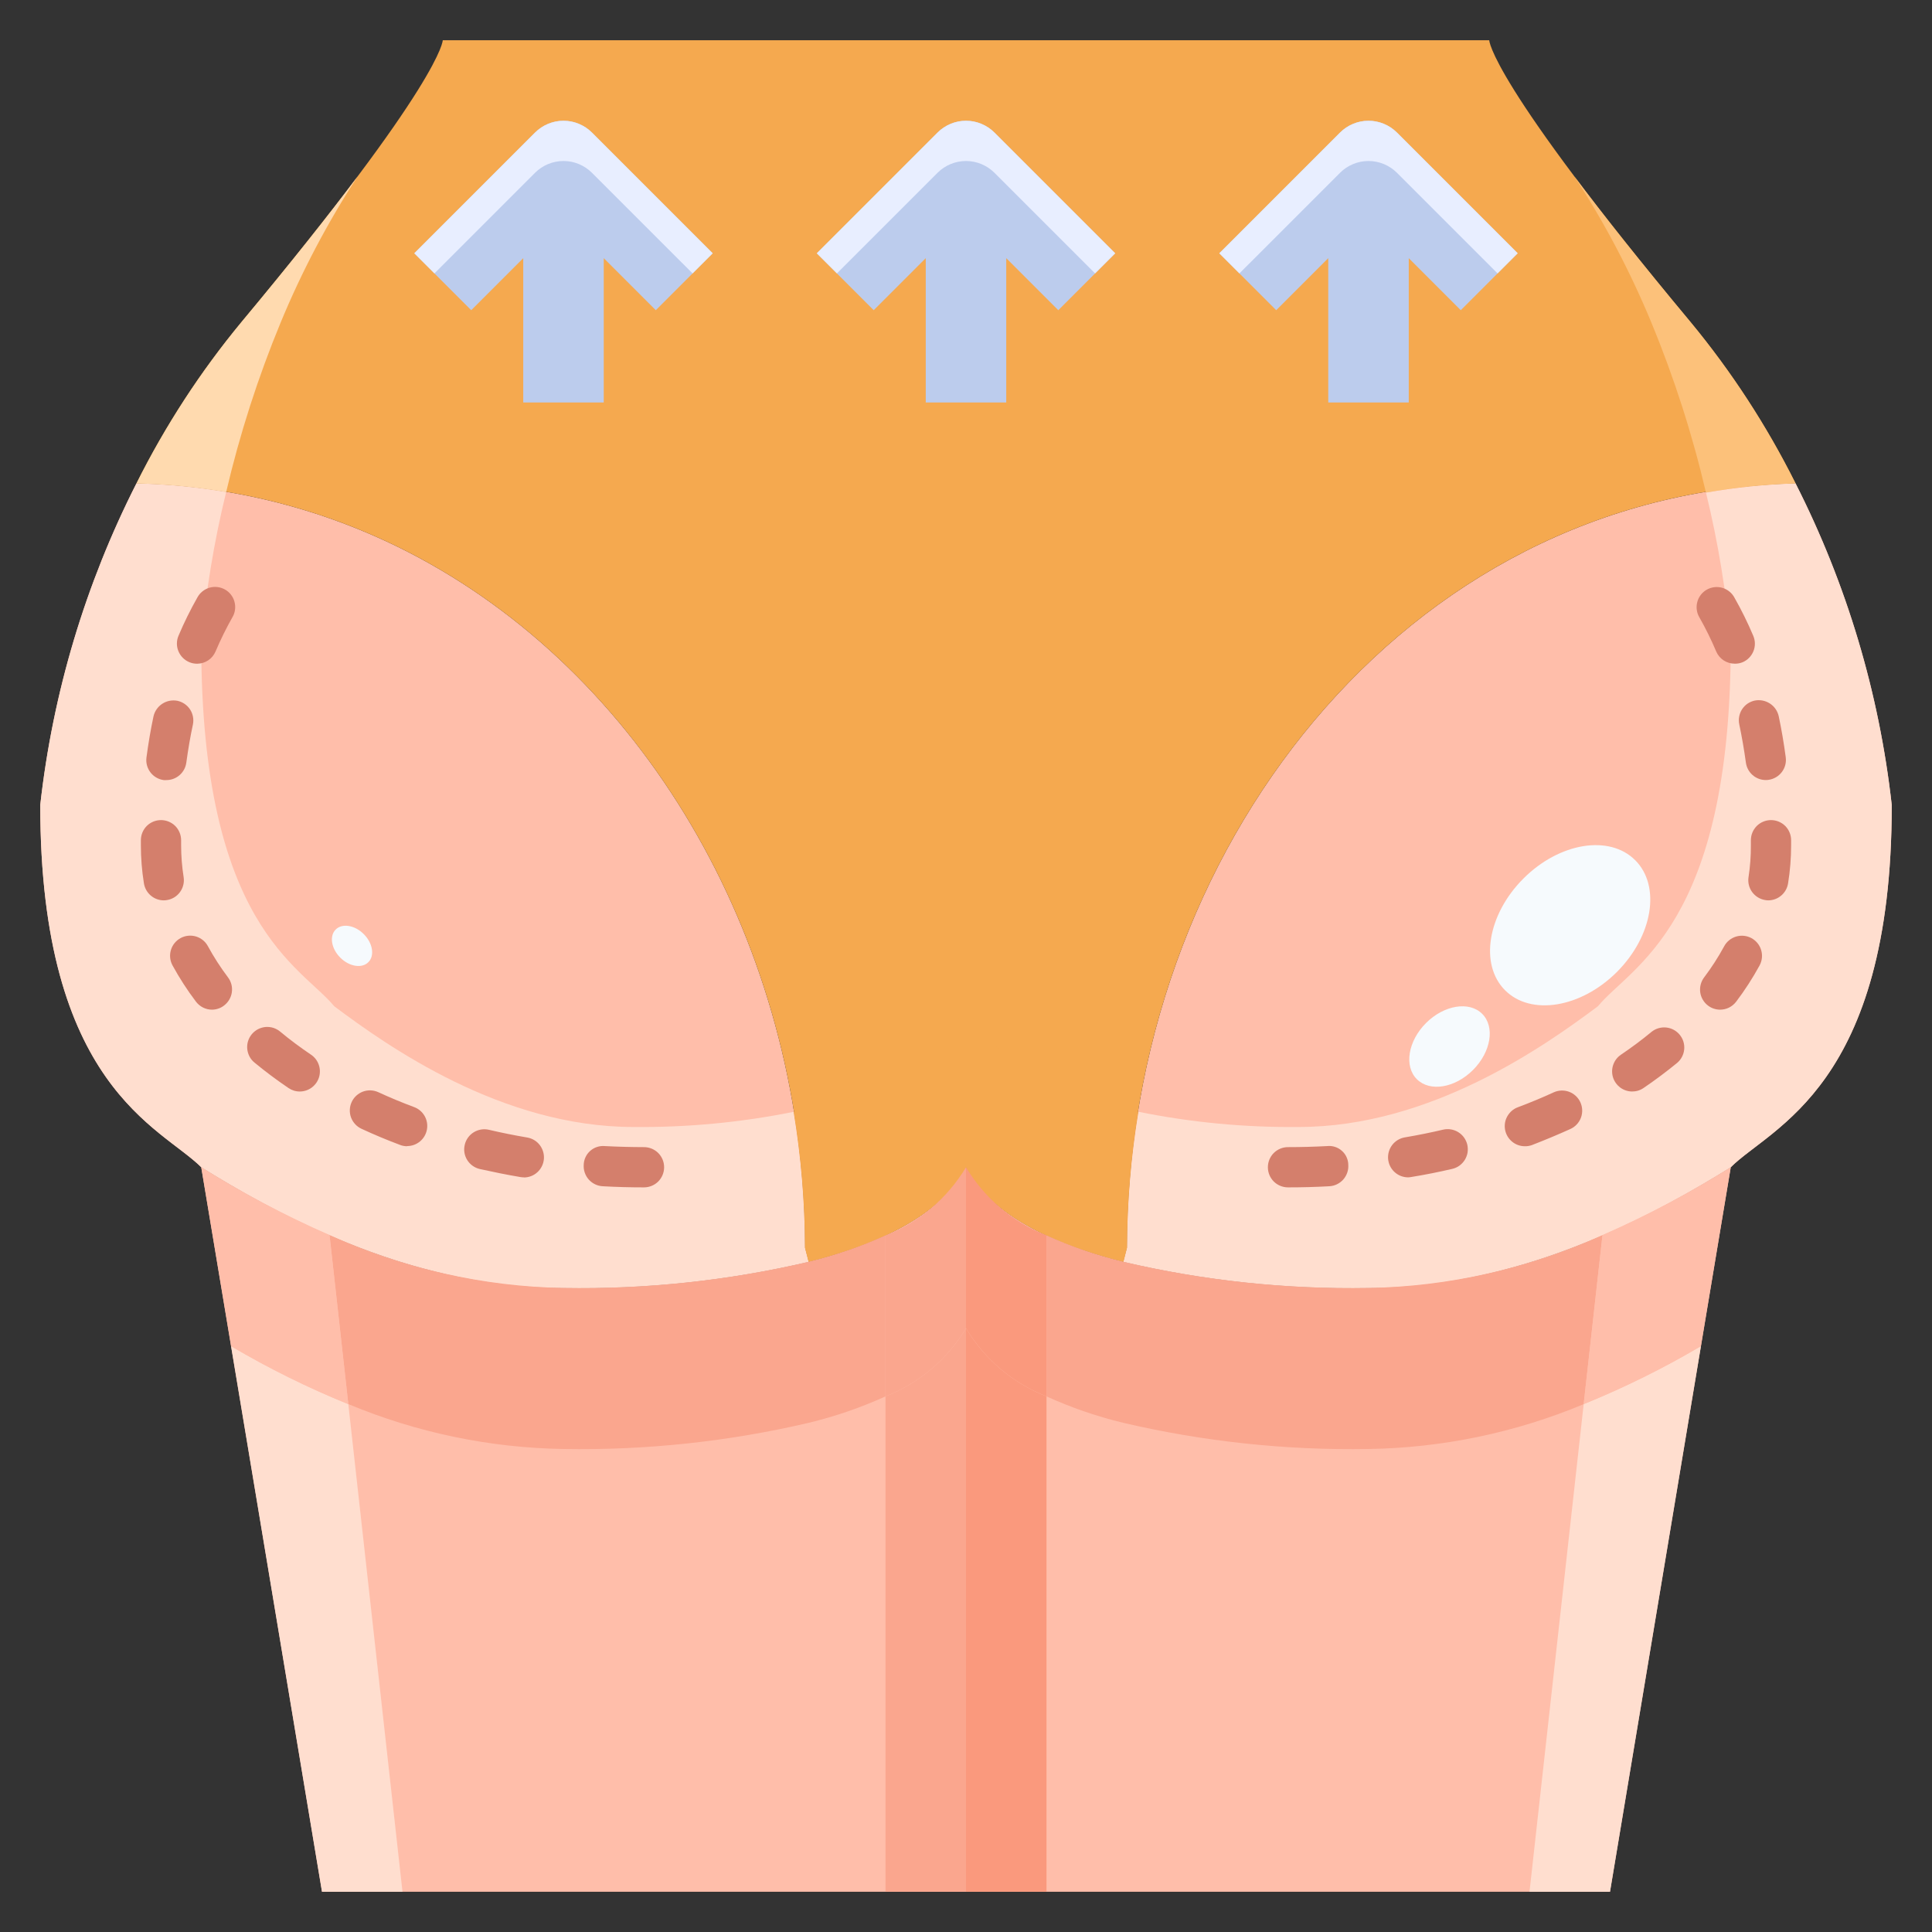 <svg xmlns="http://www.w3.org/2000/svg" width="48" height="48" viewBox="0 0 48 48" fill="none"><rect x="0" y="0" width="48" height="48" fill="#333333" stroke="none"/><path d="M24 29V47H8L5 29C6.62 30 10.04 32 14 32C16.049 32.035 18.095 31.817 20.09 31.35C22.05 30.86 23.46 30.07 24 29Z" fill="#FFBEAA"></path><path d="M43 29L40 47H24V29C24.54 30.07 25.95 30.86 27.91 31.35C29.905 31.817 31.951 32.035 34 32C37.96 32 41.38 30 43 29Z" fill="#FFBEAA"></path><path d="M44.61 12.01C45.879 14.509 46.689 17.215 47 20C47 27 44 28 43 29C41.38 30 37.96 32 34 32C31.951 32.035 29.905 31.817 27.91 31.35L28 31C28 21.18 34.86 12.24 44.61 12.01Z" fill="#FFBEAA"></path><path d="M20.09 31.35C18.095 31.817 16.049 32.035 14 32C10.04 32 6.62 30 5 29C4 28 1 27 1 20C1.311 17.215 2.121 14.509 3.39 12.01C5.944 12.063 8.444 12.747 10.67 14C16.38 17.21 20 23.87 20 31L20.09 31.35Z" fill="#FFBEAA"></path><path d="M11 1H37C37 1 37 2 42 8C43.019 9.233 43.895 10.579 44.61 12.01C34.86 12.24 28 21.18 28 31L27.91 31.35C25.95 30.86 24.54 30.07 24 29C23.46 30.07 22.05 30.86 20.09 31.35L20 31C20 23.87 16.38 17.21 10.67 14C8.444 12.747 5.944 12.063 3.39 12.01C4.105 10.579 4.98 9.233 6 8C11 2 11 1 11 1Z" fill="#F5A94F"></path><path d="M44.61 12.01C43.863 12.033 43.12 12.109 42.384 12.238C42.687 13.474 42.893 14.732 43 16C43 23 40.522 24 39.7 25C38.361 26 35.536 28 32.265 28C30.929 28.013 29.595 27.887 28.285 27.622C28.1 28.739 28.004 29.868 28 31L27.91 31.35C29.905 31.817 31.951 32.035 34 32C37.96 32 41.38 30 43 29C44 28 47 27 47 20C46.689 17.215 45.879 14.509 44.61 12.01Z" fill="#FFDECF"></path><path d="M19.718 27.623C18.408 27.887 17.075 28.013 15.739 28C12.468 28 9.639 26 8.304 25C7.478 24 5 23 5 16C5.108 14.727 5.315 13.465 5.619 12.225C4.882 12.1 4.137 12.028 3.39 12.01C2.121 14.509 1.311 17.215 1 20C1 27 4 28 5 29C6.62 30 10.04 32 14 32C16.049 32.035 18.095 31.817 20.09 31.35L20 31C19.997 29.869 19.902 28.739 19.718 27.623Z" fill="#FFDECF"></path><path d="M42.384 12.238C43.12 12.109 43.864 12.033 44.61 12.01C43.895 10.579 43.02 9.233 42 8C40.756 6.507 39.822 5.325 39.12 4.389C39.865 5.535 40.503 6.747 41.026 8.01C41.593 9.38 42.047 10.794 42.384 12.238Z" fill="#FCC17A"></path><path d="M6.974 8.01C7.497 6.747 8.135 5.535 8.88 4.389C8.178 5.325 7.244 6.507 6 8C4.98 9.233 4.105 10.579 3.39 12.01C4.137 12.028 4.882 12.1 5.619 12.225C5.956 10.786 6.409 9.376 6.974 8.01Z" fill="#FFDAAF"></path><path d="M28.281 27.622C27.914 27.544 27.561 27.454 27.23 27.35C26.553 27.216 25.914 26.937 25.356 26.531C24.798 26.125 24.336 25.603 24 25C23.665 25.603 23.202 26.125 22.644 26.531C22.086 26.937 21.447 27.216 20.77 27.35C20.438 27.45 20.085 27.544 19.718 27.623C19.902 28.739 19.997 29.869 20 31L20.09 31.35C22.05 30.86 23.46 30.07 24 29C24.54 30.07 25.95 30.86 27.91 31.35L28 31C28.003 29.868 28.097 28.739 28.281 27.622Z" fill="#F5A94F"></path><path d="M16 29.5C15.653 29.5 15.312 29.491 14.973 29.472C14.907 29.468 14.843 29.452 14.784 29.423C14.725 29.395 14.672 29.355 14.628 29.306C14.584 29.257 14.551 29.199 14.529 29.137C14.507 29.075 14.498 29.01 14.502 28.944C14.503 28.878 14.518 28.812 14.546 28.752C14.573 28.692 14.613 28.638 14.663 28.594C14.712 28.55 14.77 28.516 14.833 28.496C14.896 28.475 14.963 28.468 15.029 28.474C15.349 28.491 15.673 28.499 16 28.5C16.133 28.5 16.26 28.553 16.354 28.646C16.447 28.74 16.5 28.867 16.5 29C16.5 29.133 16.447 29.26 16.354 29.354C16.26 29.447 16.133 29.5 16 29.5ZM13.015 29.251C12.986 29.251 12.958 29.249 12.93 29.244C12.587 29.186 12.25 29.117 11.92 29.044C11.791 29.014 11.679 28.934 11.608 28.821C11.538 28.709 11.515 28.573 11.546 28.444C11.575 28.314 11.656 28.202 11.768 28.132C11.881 28.062 12.017 28.039 12.146 28.069C12.457 28.142 12.774 28.206 13.098 28.261C13.222 28.282 13.333 28.348 13.41 28.448C13.486 28.547 13.523 28.671 13.513 28.796C13.502 28.921 13.445 29.037 13.353 29.122C13.261 29.207 13.14 29.254 13.015 29.254V29.251ZM10.115 28.478C10.055 28.478 9.995 28.467 9.939 28.445C9.611 28.322 9.293 28.189 8.983 28.045C8.862 27.99 8.769 27.889 8.722 27.765C8.676 27.64 8.681 27.503 8.736 27.382C8.791 27.261 8.892 27.168 9.016 27.121C9.141 27.075 9.278 27.08 9.399 27.135C9.687 27.268 9.984 27.392 10.291 27.506C10.401 27.547 10.492 27.626 10.55 27.727C10.608 27.829 10.628 27.948 10.607 28.063C10.586 28.179 10.525 28.283 10.435 28.358C10.345 28.433 10.232 28.474 10.115 28.474V28.478ZM7.448 27.118C7.348 27.119 7.25 27.088 7.168 27.032C6.873 26.832 6.593 26.623 6.328 26.404C6.276 26.363 6.233 26.311 6.201 26.253C6.17 26.194 6.15 26.13 6.143 26.064C6.136 25.998 6.143 25.931 6.162 25.868C6.182 25.804 6.214 25.745 6.256 25.694C6.299 25.643 6.351 25.601 6.41 25.57C6.469 25.54 6.533 25.521 6.599 25.515C6.665 25.51 6.732 25.518 6.795 25.538C6.858 25.559 6.917 25.592 6.967 25.635C7.206 25.835 7.461 26.023 7.728 26.204C7.817 26.264 7.884 26.351 7.919 26.452C7.955 26.552 7.957 26.662 7.926 26.765C7.894 26.867 7.831 26.956 7.745 27.02C7.659 27.084 7.555 27.118 7.448 27.118ZM5.268 25.085C5.19 25.085 5.114 25.067 5.044 25.032C4.975 24.997 4.915 24.947 4.868 24.885C4.652 24.6 4.458 24.299 4.286 23.985C4.223 23.868 4.208 23.732 4.246 23.604C4.283 23.477 4.37 23.37 4.487 23.306C4.603 23.243 4.74 23.229 4.867 23.266C4.995 23.304 5.102 23.39 5.165 23.507C5.312 23.778 5.48 24.037 5.665 24.283C5.745 24.389 5.779 24.522 5.76 24.654C5.741 24.785 5.671 24.903 5.565 24.983C5.48 25.049 5.375 25.084 5.268 25.085ZM4.068 22.369C3.949 22.369 3.835 22.326 3.745 22.249C3.655 22.172 3.595 22.065 3.576 21.948C3.525 21.635 3.5 21.317 3.5 21V20.875C3.5 20.742 3.553 20.615 3.646 20.521C3.74 20.428 3.867 20.375 4 20.375C4.133 20.375 4.26 20.428 4.354 20.521C4.447 20.615 4.5 20.742 4.5 20.875V21C4.5 21.265 4.521 21.529 4.562 21.79C4.583 21.921 4.551 22.054 4.473 22.162C4.396 22.269 4.279 22.341 4.148 22.362C4.122 22.367 4.095 22.369 4.068 22.369ZM4.135 19.381C4.112 19.383 4.09 19.383 4.067 19.381C3.936 19.363 3.817 19.294 3.737 19.189C3.657 19.083 3.621 18.95 3.639 18.819C3.686 18.464 3.745 18.119 3.814 17.796C3.844 17.667 3.923 17.555 4.033 17.484C4.144 17.412 4.278 17.386 4.408 17.411C4.537 17.439 4.65 17.516 4.722 17.626C4.794 17.737 4.819 17.871 4.793 18C4.728 18.3 4.674 18.619 4.629 18.947C4.613 19.067 4.554 19.177 4.463 19.257C4.373 19.336 4.256 19.381 4.135 19.381ZM4.9 16.49C4.831 16.491 4.763 16.477 4.7 16.45C4.578 16.398 4.482 16.3 4.432 16.177C4.382 16.055 4.383 15.917 4.435 15.795C4.572 15.47 4.728 15.154 4.902 14.847C4.933 14.788 4.976 14.736 5.028 14.694C5.08 14.652 5.14 14.62 5.204 14.601C5.268 14.583 5.336 14.577 5.402 14.585C5.468 14.593 5.532 14.614 5.591 14.647C5.649 14.68 5.7 14.724 5.74 14.777C5.781 14.831 5.811 14.891 5.827 14.956C5.844 15.021 5.848 15.088 5.838 15.154C5.829 15.22 5.806 15.284 5.771 15.341C5.616 15.615 5.478 15.897 5.355 16.186C5.317 16.275 5.254 16.352 5.173 16.406C5.092 16.46 4.997 16.489 4.9 16.49Z" fill="#D47F6C"></path><path d="M32 29.5C31.867 29.5 31.74 29.447 31.646 29.354C31.553 29.26 31.5 29.133 31.5 29C31.5 28.867 31.553 28.74 31.646 28.646C31.74 28.553 31.867 28.5 32 28.5C32.327 28.5 32.65 28.491 32.971 28.474C33.037 28.467 33.104 28.473 33.168 28.494C33.231 28.514 33.289 28.547 33.339 28.592C33.389 28.636 33.429 28.69 33.456 28.751C33.483 28.812 33.498 28.877 33.498 28.944C33.502 29.01 33.493 29.075 33.471 29.137C33.449 29.199 33.416 29.257 33.372 29.306C33.328 29.355 33.275 29.395 33.216 29.423C33.157 29.452 33.093 29.468 33.027 29.472C32.688 29.491 32.347 29.5 32 29.5ZM34.985 29.251C34.86 29.251 34.739 29.204 34.647 29.119C34.554 29.034 34.498 28.918 34.487 28.793C34.477 28.668 34.514 28.544 34.59 28.445C34.667 28.346 34.778 28.279 34.902 28.258C35.226 28.203 35.543 28.139 35.854 28.066C35.918 28.051 35.984 28.049 36.049 28.06C36.114 28.071 36.176 28.094 36.232 28.129C36.288 28.164 36.336 28.209 36.374 28.262C36.412 28.316 36.44 28.377 36.455 28.441C36.469 28.505 36.471 28.571 36.461 28.636C36.45 28.701 36.426 28.763 36.392 28.818C36.357 28.874 36.311 28.922 36.258 28.961C36.205 28.999 36.144 29.026 36.08 29.041C35.75 29.117 35.413 29.186 35.07 29.241C35.042 29.247 35.014 29.25 34.985 29.251ZM37.885 28.478C37.768 28.478 37.654 28.437 37.565 28.362C37.475 28.287 37.414 28.183 37.393 28.067C37.372 27.952 37.392 27.833 37.45 27.732C37.508 27.63 37.599 27.551 37.709 27.51C38.016 27.395 38.314 27.271 38.601 27.139C38.722 27.084 38.859 27.079 38.984 27.125C39.108 27.172 39.209 27.265 39.264 27.386C39.319 27.507 39.324 27.644 39.278 27.769C39.231 27.893 39.138 27.994 39.017 28.049C38.707 28.189 38.389 28.322 38.061 28.449C38.003 28.47 37.942 28.48 37.88 28.478H37.885ZM40.552 27.118C40.445 27.118 40.341 27.084 40.255 27.02C40.169 26.956 40.106 26.867 40.074 26.765C40.043 26.662 40.045 26.552 40.081 26.452C40.116 26.351 40.183 26.264 40.272 26.204C40.539 26.023 40.794 25.834 41.033 25.635C41.135 25.553 41.266 25.515 41.396 25.528C41.526 25.541 41.646 25.605 41.73 25.706C41.814 25.806 41.855 25.936 41.844 26.067C41.833 26.197 41.771 26.319 41.672 26.404C41.405 26.623 41.125 26.833 40.832 27.032C40.748 27.09 40.649 27.119 40.547 27.118H40.552ZM42.737 25.085C42.629 25.085 42.523 25.05 42.437 24.985C42.385 24.946 42.34 24.896 42.307 24.84C42.273 24.783 42.251 24.721 42.242 24.656C42.233 24.591 42.236 24.524 42.253 24.461C42.269 24.397 42.298 24.337 42.337 24.285C42.523 24.039 42.69 23.78 42.837 23.509C42.9 23.392 43.008 23.306 43.135 23.268C43.262 23.231 43.399 23.245 43.516 23.308C43.632 23.372 43.719 23.479 43.756 23.606C43.794 23.733 43.779 23.87 43.716 23.987C43.544 24.301 43.35 24.602 43.134 24.887C43.087 24.949 43.026 24.999 42.956 25.034C42.887 25.068 42.81 25.085 42.732 25.085H42.737ZM43.937 22.369C43.91 22.369 43.883 22.367 43.857 22.362C43.726 22.341 43.609 22.269 43.531 22.162C43.453 22.055 43.421 21.921 43.442 21.79C43.482 21.529 43.502 21.265 43.5 21V20.875C43.5 20.742 43.553 20.615 43.646 20.521C43.74 20.428 43.867 20.375 44 20.375C44.133 20.375 44.26 20.428 44.354 20.521C44.447 20.615 44.5 20.742 44.5 20.875V21C44.5 21.317 44.475 21.635 44.424 21.948C44.405 22.065 44.346 22.172 44.255 22.249C44.165 22.326 44.051 22.369 43.932 22.369H43.937ZM43.87 19.38C43.749 19.38 43.632 19.335 43.542 19.256C43.451 19.176 43.392 19.066 43.376 18.946C43.331 18.618 43.276 18.303 43.212 17.999C43.198 17.935 43.197 17.868 43.209 17.804C43.221 17.739 43.245 17.677 43.281 17.622C43.317 17.567 43.363 17.519 43.417 17.482C43.472 17.445 43.533 17.419 43.597 17.405C43.727 17.38 43.861 17.406 43.972 17.478C44.082 17.549 44.161 17.661 44.191 17.79C44.26 18.117 44.319 18.458 44.366 18.813C44.384 18.944 44.349 19.077 44.268 19.183C44.188 19.288 44.069 19.357 43.938 19.375C43.914 19.379 43.889 19.381 43.865 19.38H43.87ZM43.1 16.489C43.002 16.489 42.907 16.461 42.825 16.408C42.743 16.355 42.679 16.278 42.64 16.189C42.518 15.9 42.379 15.617 42.224 15.344C42.189 15.287 42.166 15.223 42.157 15.157C42.147 15.091 42.151 15.024 42.168 14.959C42.184 14.894 42.214 14.834 42.255 14.78C42.295 14.727 42.346 14.683 42.404 14.65C42.462 14.617 42.527 14.596 42.593 14.588C42.66 14.58 42.727 14.586 42.791 14.604C42.855 14.623 42.915 14.655 42.967 14.697C43.019 14.739 43.062 14.791 43.093 14.85C43.267 15.157 43.423 15.473 43.56 15.798C43.612 15.92 43.613 16.058 43.563 16.18C43.513 16.303 43.417 16.401 43.295 16.453C43.233 16.478 43.167 16.491 43.1 16.489Z" fill="#D47F6C"></path><path d="M22 34.693V47H24V33C23.539 33.77 22.836 34.366 22 34.693Z" fill="#FAA68E"></path><path d="M5.741 33.445L8 47H10L8.654 34.886C7.649 34.478 6.675 33.996 5.741 33.445Z" fill="#FFDECF"></path><path d="M38 47H40L42.259 33.445C41.325 33.996 40.351 34.478 39.346 34.886L38 47Z" fill="#FFDECF"></path><path d="M24 33V47H26V34.693C25.164 34.366 24.461 33.77 24 33Z" fill="#FA997D"></path><path d="M22 30.693V34.693C22.836 34.366 23.539 33.77 24 33V29C23.539 29.77 22.836 30.366 22 30.693Z" fill="#FAA68E"></path><path d="M20.09 31.35C18.095 31.817 16.049 32.035 14 32C11.993 31.962 10.015 31.514 8.187 30.684L8.654 34.884C10.349 35.592 12.163 35.971 14 36C16.049 36.035 18.095 35.817 20.09 35.35C20.746 35.192 21.386 34.972 22 34.693V30.693C21.386 30.972 20.746 31.192 20.09 31.35Z" fill="#FAA68E"></path><path d="M8.187 30.684C7.085 30.201 6.02 29.638 5 29L5.741 33.445C6.675 33.996 7.649 34.478 8.654 34.886L8.187 30.684Z" fill="#FFBEAA"></path><path d="M27.91 31.35C27.254 31.192 26.614 30.972 26 30.693V34.693C26.614 34.972 27.254 35.192 27.91 35.35C29.905 35.817 31.951 36.035 34 36C35.837 35.972 37.651 35.594 39.346 34.886L39.813 30.686C37.985 31.515 36.007 31.962 34 32C31.951 32.035 29.905 31.817 27.91 31.35Z" fill="#FAA68E"></path><path d="M39.813 30.684L39.346 34.884C40.351 34.476 41.325 33.994 42.259 33.443L43 29C41.98 29.638 40.915 30.201 39.813 30.684Z" fill="#FFBEAA"></path><path d="M24 29V33C24.461 33.77 25.164 34.366 26 34.693V30.693C25.164 30.366 24.461 29.77 24 29Z" fill="#FA997D"></path><path d="M36.596 26.584C37.044 26.136 37.147 25.512 36.825 25.189C36.503 24.867 35.878 24.969 35.429 25.417C34.981 25.865 34.879 26.49 35.201 26.812C35.523 27.134 36.147 27.032 36.596 26.584Z" fill="#F6FAFD"></path><path d="M40.171 24.149C41.064 23.256 41.268 22.013 40.627 21.372C39.986 20.73 38.743 20.933 37.85 21.826C36.957 22.718 36.752 23.962 37.393 24.603C38.034 25.245 39.278 25.041 40.171 24.149Z" fill="#F6FAFD"></path><path d="M9.152 23.905C9.313 23.744 9.262 23.432 9.038 23.208C8.814 22.983 8.501 22.933 8.34 23.094C8.179 23.255 8.23 23.568 8.454 23.792C8.678 24.016 8.991 24.067 9.152 23.905Z" fill="#F6FAFD"></path><path d="M33.293 3.293L30.293 6.293L31.707 7.707L33 6.414V10H35V6.414L36.293 7.707L37.707 6.293L34.707 3.293C34.519 3.106 34.265 3 34 3C33.735 3 33.48 3.106 33.293 3.293Z" fill="#BCCCED"></path><path d="M34.707 4.293L37.207 6.793L37.707 6.293L34.707 3.293C34.519 3.106 34.265 3 34 3C33.735 3 33.48 3.106 33.293 3.293L30.293 6.293L30.793 6.793L33.293 4.293C33.48 4.106 33.735 4 34 4C34.265 4 34.519 4.106 34.707 4.293Z" fill="#E8EEFF"></path><path d="M13.293 3.293L10.293 6.293L11.707 7.707L13 6.414V10H15V6.414L16.293 7.707L17.707 6.293L14.707 3.293C14.519 3.106 14.265 3 14 3C13.735 3 13.48 3.106 13.293 3.293Z" fill="#BCCCED"></path><path d="M14.707 4.293L17.207 6.793L17.707 6.293L14.707 3.293C14.519 3.106 14.265 3 14 3C13.735 3 13.48 3.106 13.293 3.293L10.293 6.293L10.793 6.793L13.293 4.293C13.48 4.106 13.735 4 14 4C14.265 4 14.519 4.106 14.707 4.293Z" fill="#E8EEFF"></path><path d="M23.293 3.293L20.293 6.293L21.707 7.707L23 6.414V10H25V6.414L26.293 7.707L27.707 6.293L24.707 3.293C24.519 3.106 24.265 3 24 3C23.735 3 23.48 3.106 23.293 3.293Z" fill="#BCCCED"></path><path d="M24.707 4.293L27.207 6.793L27.707 6.293L24.707 3.293C24.519 3.106 24.265 3 24 3C23.735 3 23.48 3.106 23.293 3.293L20.293 6.293L20.793 6.793L23.293 4.293C23.48 4.106 23.735 4 24 4C24.265 4 24.519 4.106 24.707 4.293Z" fill="#E8EEFF"></path></svg>